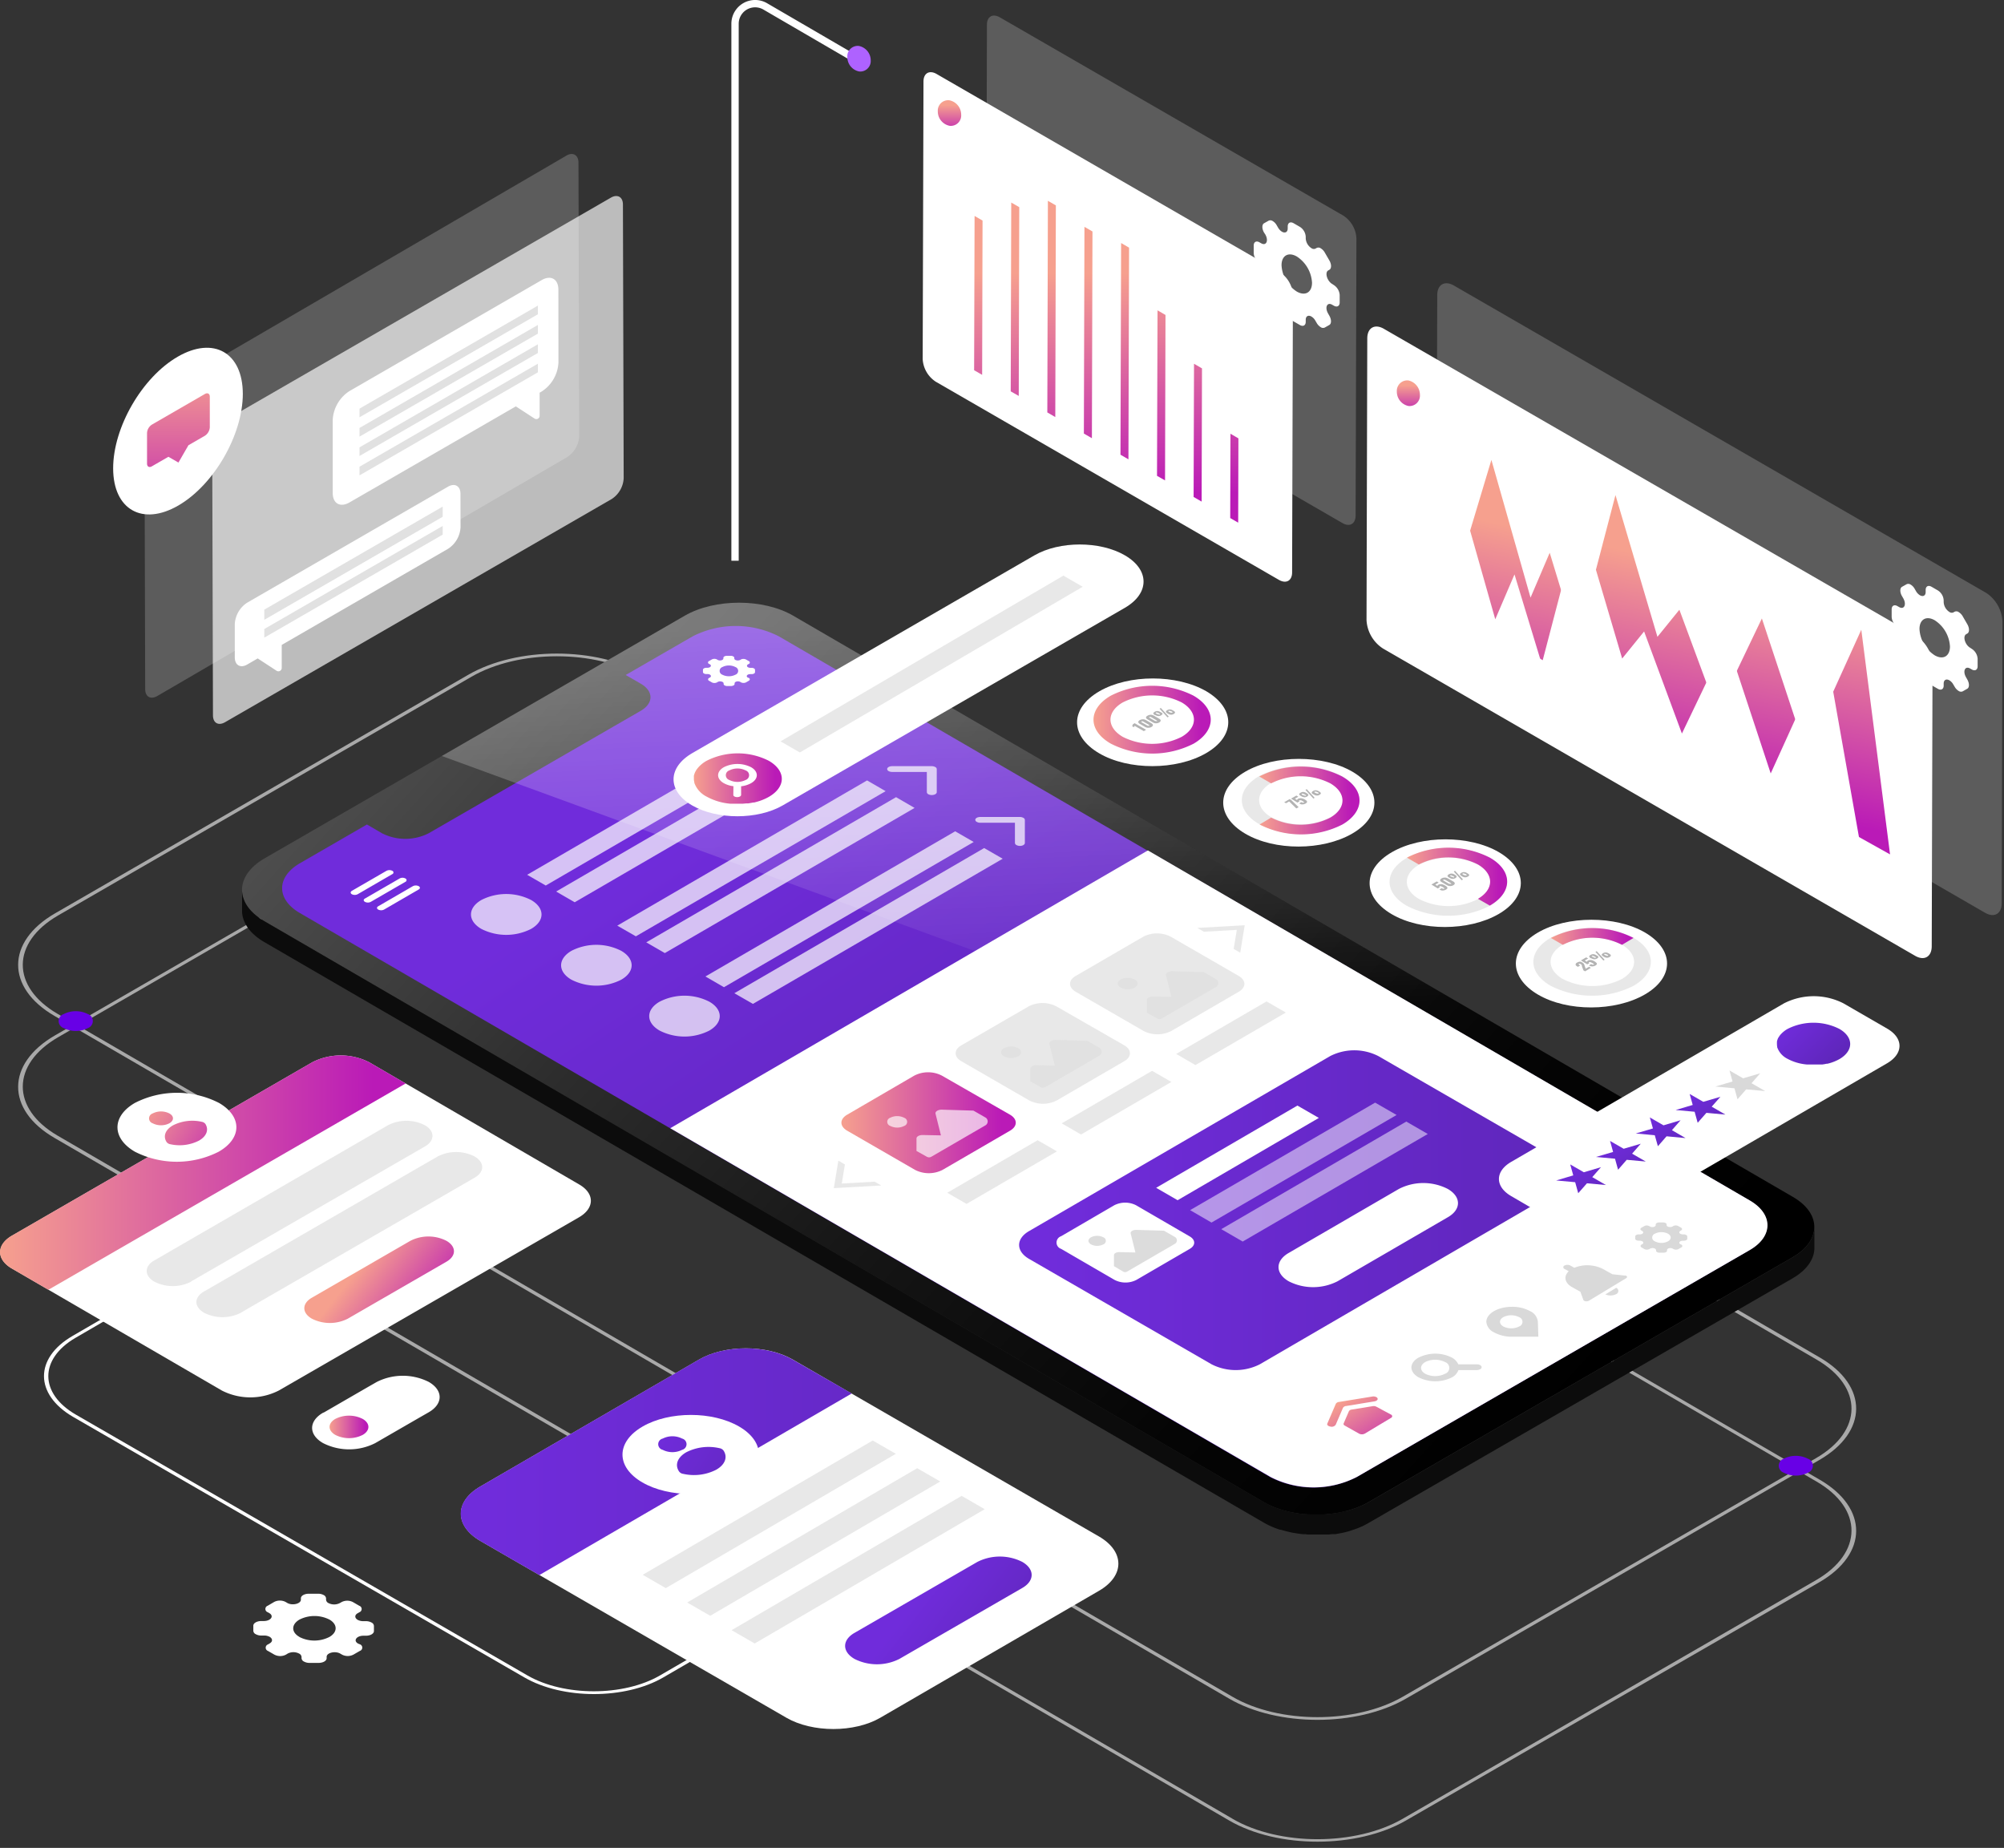 <svg xmlns="http://www.w3.org/2000/svg" width="205" height="189" fill="none"><rect width="100%" height="100%" fill="#333333" stroke="none"/><g opacity=".58" style="mix-blend-mode:overlay"><path fill="#fff" d="M47.907 69.013c5.002-2.888 13.11-2.888 18.084 0l120.176 69.836c4.967 2.888 4.943 7.589-.059 10.477l-42.285 24.409c-5.002 2.887-13.111 2.893-18.084 0L5.563 103.899c-4.967-2.888-4.938-7.59.059-10.477l42.285-24.409Zm78.175 104.533c4.783 2.775 12.591 2.775 17.404 0l42.285-24.409c4.814-2.782 4.843-7.305.06-10.081L65.654 69.208c-4.79-2.781-12.597-2.781-17.41 0L5.958 93.623c-4.813 2.775-4.843 7.299-.053 10.081l120.177 69.842Z"/></g><g opacity=".58" style="mix-blend-mode:overlay"><path fill="#fff" d="M47.907 81.492c5.002-2.888 13.11-2.888 18.084 0l120.176 69.86c4.967 2.888 4.943 7.588-.059 10.476l-42.285 24.368c-5.002 2.888-13.111 2.894-18.084 0L5.563 116.378c-4.967-2.888-4.938-7.589.059-10.477l42.285-24.409Zm78.175 104.532c4.783 2.782 12.591 2.782 17.404 0l42.285-24.408c4.814-2.782 4.843-7.306.06-10.081L65.654 81.663c-4.79-2.781-12.597-2.781-17.41 0L5.958 106.078c-4.813 2.776-4.843 7.299-.053 10.081l120.177 69.86"/></g><g style="mix-blend-mode:overlay"><path fill="#fff" d="m80.519 163.807-12.993 7.547c-3.738 2.174-9.84 2.168-13.583 0L7.777 144.696c-3.762-2.168-3.78-5.699-.041-7.873l9.697-5.634-.378-.147-9.638 5.598c-3.91 2.274-3.886 5.965.047 8.268l46.172 26.653c3.933 2.274 10.311 2.274 14.22 0l12.928-7.512-.265-.242Z"/></g><g style="mix-blend-mode:overlay"><path fill="#fff" d="M36.816 168.177a.356.356 0 0 1 .176.545.354.354 0 0 1-.176.128l-.656.378a1.266 1.266 0 0 1-1.18 0l-.172-.1c-.52-.301-1.394-.089-1.394.331v.141c0 .26-.354.473-.815.479h-.921a1.18 1.18 0 0 1-.59-.142.416.416 0 0 1-.243-.337v-.141a.417.417 0 0 0-.242-.331 1.266 1.266 0 0 0-1.181 0l-.171.106a1.279 1.279 0 0 1-1.181 0l-.656-.378a.354.354 0 0 1 0-.667l.177-.106c.343-.201.284-.496 0-.668a1.19 1.19 0 0 0-.59-.136h-.254a1.127 1.127 0 0 1-.59-.141.41.41 0 0 1-.243-.331v-.537c0-.26.366-.473.815-.473h.242c.727 0 1.087-.502.59-.803l-.177-.1a.35.35 0 0 1 0-.662l.656-.384a1.278 1.278 0 0 1 1.181 0l.171.101c.514.295 1.388.082 1.388-.337v-.142c0-.26.36-.466.81-.466h.933c.205-.007.408.04.59.136a.416.416 0 0 1 .242.336v.142a.414.414 0 0 0 .237.337 1.277 1.277 0 0 0 1.18 0l.178-.101a1.267 1.267 0 0 1 1.145 0l.662.384a.345.345 0 0 1 .239.331.35.35 0 0 1-.239.33l-.171.101c-.349.201-.29.502 0 .673.181.096.385.143.59.136h.242c.206-.004.41.045.591.142a.416.416 0 0 1 .242.336v.538c0 .26-.36.472-.809.472h-.254c-.72 0-1.08.508-.561.803l.189.077Zm-6.201-.756a3.385 3.385 0 0 0 3.089 0c.844-.49.838-1.287 0-1.772a3.399 3.399 0 0 0-3.071 0c-.85.497-.85 1.294 0 1.772"/></g><path fill="#6800E6" d="M8.988 103.716a.759.759 0 0 1 .367 1.156.76.76 0 0 1-.367.279 2.715 2.715 0 0 1-2.469 0 .76.76 0 0 1-.518-.718.752.752 0 0 1 .518-.717 2.742 2.742 0 0 1 2.469 0ZM184.939 149.196a.752.752 0 0 1 .509.715.756.756 0 0 1-.509.714 2.715 2.715 0 0 1-2.469 0 .761.761 0 0 1-.509-.714.757.757 0 0 1 .509-.715 2.716 2.716 0 0 1 2.469 0Z"/><g opacity=".2" style="mix-blend-mode:overlay"><path fill="#fff" d="M16.004 40.358a2.693 2.693 0 0 0-1.228 2.132l.076 27.988c0 .785.556 1.104 1.24.709l41.932-24.438a2.734 2.734 0 0 0 1.228-2.133l-.077-27.993c0-.78-.59-1.098-1.24-.703l-41.93 24.438Z"/></g><g opacity=".67" style="mix-blend-mode:overlay"><path fill="#fff" d="M22.937 43.04a2.693 2.693 0 0 0-1.228 2.132l.077 27.987c0 .786.555 1.099 1.234.709l39.551-22.826A2.7 2.7 0 0 0 63.8 48.91l-.077-27.987c0-.78-.555-1.099-1.24-.703L22.937 43.04Z"/></g><path fill="#fff" d="M57.12 29.622c0-1.081-.768-1.518-1.707-.975L35.73 40.01a3.738 3.738 0 0 0-1.695 2.953v7.453c0 1.087.768 1.518 1.713.974l17.02-9.827 1.914 1.246a.336.336 0 0 0 .52-.283v-2.363l.224-.13a3.739 3.739 0 0 0 1.7-2.952l-.005-7.46Z"/><g fill="#B3B3B3" opacity=".4"><path d="M36.775 41.794v.885l18.248-10.536v-.885L36.775 41.794ZM36.774 43.772v.886l18.25-10.536v-.886l-18.25 10.536ZM36.774 45.756v.88L55.024 36.1v-.886l-18.25 10.542ZM36.774 47.735v.886l18.25-10.542v-.88l-18.25 10.536Z"/></g><path fill="#fff" d="M47.104 50.504c0-.803-.59-1.128-1.276-.726L25.282 61.643a2.782 2.782 0 0 0-1.264 2.197v3.395c0 .81.59 1.134 1.276.727l1.069-.62 1.93 1.264a.343.343 0 0 0 .527-.284V65.96l17.02-9.833a2.792 2.792 0 0 0 1.27-2.191l-.006-3.432Z"/><g fill="#B3B3B3" opacity=".4"><path d="M27.036 62.352v1.039l18.249-10.536v-1.04L27.036 62.353ZM27.036 64.336v.88L45.285 54.68v-.886l-18.25 10.542Z"/></g><path fill="#fff" d="M24.84 40.27c0 4.205-2.954 9.33-6.61 11.44-3.655 2.108-6.643.419-6.655-3.786-.012-4.205 2.953-9.331 6.614-11.446 3.662-2.114 6.638-.419 6.65 3.792Z"/><path fill="url(#a)" d="M15.538 43.43a1.088 1.088 0 0 0-.497.856v3.13c0 .313.225.437.497.277l1.689-.974 1.027.59 1.022-1.771 1.689-.975a1.104 1.104 0 0 0 .496-.856v-3.13c0-.313-.224-.437-.496-.284l-5.427 3.136Z"/><path fill="#fff" d="M1.24 126.376c-1.619.933-1.624 2.445 0 3.378l21.455 12.467a6.407 6.407 0 0 0 5.823 0l30.71-17.717c1.613-.933 1.625-2.445 0-3.372l-21.461-12.485a6.407 6.407 0 0 0-5.823 0L1.24 126.376Z"/><path fill="url(#b)" d="M1.216 126.376c-1.618.933-1.624 2.439 0 3.372l3.732 2.168L41.5 110.814l-3.732-2.167a6.419 6.419 0 0 0-5.83 0L1.217 126.376Z"/><path fill="url(#c)" d="M31.896 132.731c-1.021.59-1.021 1.547 0 2.138a4.056 4.056 0 0 0 3.686 0l10.087-5.824c1.021-.59 1.027-1.547 0-2.137a4.069 4.069 0 0 0-3.691 0l-10.082 5.823Z"/><g opacity=".3"><path fill="#B3B3B3" d="m24.627 134.266 23.918-13.808c1.04-.59 1.045-1.576 0-2.179a4.141 4.141 0 0 0-3.768 0l-23.9 13.808c-1.046.59-1.046 1.577 0 2.179a4.129 4.129 0 0 0 3.761 0"/></g><g opacity=".3"><path fill="#B3B3B3" d="m19.542 131.071 23.918-13.808c1.04-.59 1.045-1.576 0-2.179a4.14 4.14 0 0 0-3.768 0l-23.9 13.826c-1.046.59-1.046 1.582 0 2.179a4.142 4.142 0 0 0 3.761 0"/></g><path fill="#fff" d="M33.042 144.495c-1.482.856-1.488 2.244 0 3.1a5.895 5.895 0 0 0 5.35 0l.06-.035 4.43-2.557.98-.561c1.476-.857 1.488-2.244 0-3.101a5.911 5.911 0 0 0-5.316 0l-.98.561-4.424 2.557-.1.036Z"/><path fill="url(#d)" d="M37.105 145.127c.774.449.774 1.181 0 1.63a3.107 3.107 0 0 1-2.81 0c-.774-.455-.774-1.181 0-1.63a3.094 3.094 0 0 1 2.81 0Z"/><path fill="#fff" d="M22.412 112.81c2.362 1.376 2.362 3.603-.03 4.979a9.451 9.451 0 0 1-8.593 0c-2.362-1.376-2.362-3.609 0-4.979a9.449 9.449 0 0 1 8.623 0Z"/><path fill="url(#e)" d="M15.608 113.885a.53.53 0 0 0-.36.499.526.526 0 0 0 .36.499 1.887 1.887 0 0 0 1.725 0c.478-.277.484-.726 0-.998a1.887 1.887 0 0 0-1.725 0Z"/><path fill="url(#f)" d="M17.687 115.102c-.803.461-1.016 1.134-.643 1.707.09.116.22.194.366.218a4.364 4.364 0 0 0 2.953-.372c.797-.46 1.01-1.134.643-1.707a.592.592 0 0 0-.366-.212 4.357 4.357 0 0 0-2.953.366Z"/><path fill="#fff" d="M112.398 157.133c2.664 1.536 2.676 4.028.036 5.564l-22.389 12.992c-2.646 1.536-6.94 1.536-9.597 0l-31.3-18.083c-2.658-1.536-2.67-4.022-.03-5.558l22.389-12.992c2.64-1.536 6.939-1.536 9.597 0l31.294 18.077Z"/><g opacity=".3"><path fill="#B3B3B3" d="m91.64 148.694-23.535 13.737-2.362-1.364 23.534-13.737 2.362 1.364Z"/></g><g opacity=".3"><path fill="#B3B3B3" d="M96.187 151.523 72.653 165.26l-2.363-1.359 23.535-13.736 2.362 1.358Z"/></g><g opacity=".3"><path fill="#B3B3B3" d="M100.734 154.358 77.2 168.094l-2.363-1.364 23.535-13.737 2.362 1.365Z"/></g><path fill="url(#g)" d="M87.41 167.008c-1.275.732-1.28 1.925 0 2.663a5.081 5.081 0 0 0 4.595 0l12.574-7.258c1.27-.732 1.275-1.925 0-2.663a5.093 5.093 0 0 0-4.6 0l-12.568 7.258Z"/><path fill="url(#h)" d="M81.086 139.056c-2.658-1.536-6.957-1.536-9.597 0L49.1 152.048c-2.64 1.536-2.628 4.022.03 5.558l6.041 3.49 31.957-18.574-6.042-3.466Z"/><path fill="#fff" d="M75.605 145.901c2.717 1.582 2.7 4.134-.035 5.716-2.735 1.583-7.146 1.577-9.863 0-2.717-1.576-2.705-4.134.03-5.716 2.734-1.583 7.151-1.577 9.868 0Z"/><path fill="url(#i)" d="M67.792 147.135a.595.595 0 0 0-.46.576.593.593 0 0 0 .46.575 2.193 2.193 0 0 0 1.984 0 .592.592 0 0 0 0-1.151 2.206 2.206 0 0 0-1.984 0Z"/><path fill="url(#j)" d="M70.201 148.535c-.921.531-1.18 1.305-.738 1.96a.619.619 0 0 0 .425.248c1.143.26 2.341.109 3.384-.425.922-.531 1.181-1.299.739-1.961a.654.654 0 0 0-.42-.242 5.006 5.006 0 0 0-3.39.42Z"/><path fill="url(#k)" d="M70.048 62.972c3.07-1.772 8.043-1.772 11.09 0l102.259 59.441c2.953 1.707 2.924 4.477-.035 6.184l-43.396 25.052c-2.953 1.707-7.736 1.707-10.671 0L27.036 94.213c-3.053-1.771-3.036-4.654.035-6.425l42.977-24.816Z"/><path fill="url(#l)" d="m30.68 88.29 6.857-3.963 1.541.898a5.267 5.267 0 0 0 4.772 0l21.698-12.527c1.323-.767 1.328-2.002 0-2.77l-1.542-.891 6.857-3.957a9.703 9.703 0 0 1 8.805 0l99.294 57.705c2.422 1.406 2.404 3.691-.035 5.097l-40.171 23.204a9.672 9.672 0 0 1-8.8 0l-99.276-57.7c-2.433-1.411-2.421-3.69 0-5.096Z"/><path fill="#0C0C0C" d="M24.81 91.544c.028.15.072.296.13.437.055.155.124.306.206.449.093.163.197.319.313.466.15.187.315.362.49.526.304.278.637.524.993.732l.094.06 102.27 59.423a8.349 8.349 0 0 0 1.737.75l.39.112.295.077c.136.036.277.065.413.089l.29.059c.283.053.59.088.856.118h.272c.165 0 .336.029.507.035h1.471l.348-.029.378-.041.337-.048.402-.071c.248-.047.49-.106.732-.165h.089c.153-.041.307-.094.454-.142l.443-.147.473-.189.159-.071c.214-.096.423-.202.626-.319l43.396-25.052c1.488-.863 2.232-1.991 2.232-3.119v2.15c0 1.122-.744 2.25-2.232 3.112l-43.402 25.035c-.189.112-.395.213-.59.313l-.136.059-.349.148-.135.047c-.148.059-.308.106-.461.159-.154.054-.213.071-.319.107-.26.071-.52.136-.785.189l-.189.035-.402.071H136.269l-.378.041H134.055c-.172 0-.343 0-.508-.035h-.272c-.289-.036-.59-.071-.856-.124h-.042l-.248-.047-.413-.095-.301-.077-.384-.112h-.083a8.368 8.368 0 0 1-1.653-.72L27.042 96.357l-.095-.06a5.832 5.832 0 0 1-.992-.731 4.489 4.489 0 0 1-.49-.526 3.78 3.78 0 0 1-.313-.467 2.779 2.779 0 0 1-.207-.448 2.31 2.31 0 0 1-.13-.437 2.958 2.958 0 0 1-.053-.455v-2.12c.005.144.021.288.048.43Z"/><g opacity=".31"><path fill="url(#m)" d="M183.398 122.413 81.139 62.972c-3.047-1.772-8.02-1.772-11.09 0l-24.853 14.35 138.834 50.79c2.267-1.689 2.061-4.145-.632-5.699Z"/></g><path fill="#fff" d="m178.998 122.779-61.574-35.8-48.859 28.412 61.42 35.677a9.676 9.676 0 0 0 8.8 0l40.201-23.21c2.415-1.388 2.433-3.673.012-5.079Z"/><g fill="#fff" opacity=".71" style="mix-blend-mode:overlay"><path d="M54.333 92.052c1.411.815 1.423 2.132 0 2.953a5.616 5.616 0 0 1-5.097 0c-1.406-.815-1.412-2.132 0-2.953a5.592 5.592 0 0 1 5.097 0ZM81.375 75.716 55.827 90.57l-1.902-1.098 25.554-14.847 1.896 1.092ZM84.34 77.429 58.79 92.282l-1.901-1.098 25.554-14.848 1.896 1.093ZM86.454 73.248a.26.26 0 0 1 .154.212v2.363c0 .16-.225.295-.508.295a.738.738 0 0 1-.36-.089.259.259 0 0 1-.154-.206V73.75h-3.573a.697.697 0 0 1-.354-.089.254.254 0 0 1-.154-.207c0-.165.224-.295.508-.295h4.08a.739.739 0 0 1 .361.089Z"/></g><g fill="#fff" opacity=".71" style="mix-blend-mode:overlay"><path d="M63.551 97.249c1.412.815 1.424 2.138 0 2.952a5.616 5.616 0 0 1-5.096 0c-1.406-.809-1.412-2.131 0-2.952a5.592 5.592 0 0 1 5.096 0ZM90.594 80.92 65.046 95.765l-1.902-1.092L88.698 79.82l1.896 1.098ZM93.559 82.632 68.01 97.479l-1.901-1.098 25.554-14.848 1.896 1.099ZM95.673 78.45a.254.254 0 0 1 .153.207v2.363c0 .165-.224.295-.507.295a.758.758 0 0 1-.36-.083.26.26 0 0 1-.148-.212v-2.067h-3.544a.79.79 0 0 1-.36-.083.266.266 0 0 1-.154-.213c0-.16.225-.295.508-.295h4.081a.72.72 0 0 1 .33.089Z"/></g><g fill="#fff" opacity=".71" style="mix-blend-mode:overlay"><path d="M72.564 102.452c1.411.809 1.423 2.132 0 2.953a5.602 5.602 0 0 1-5.091 0c-1.412-.815-1.418-2.138 0-2.953a5.577 5.577 0 0 1 5.09 0ZM99.606 86.116 74.058 100.97l-1.896-1.098L97.71 85.024l1.896 1.092ZM102.571 87.829l-25.548 14.847-1.902-1.092 25.554-14.847 1.896 1.092ZM104.685 83.648a.255.255 0 0 1 .154.212v2.363c0 .159-.224.295-.508.295a.755.755 0 0 1-.36-.089.27.27 0 0 1-.148-.207V84.15h-3.543a.723.723 0 0 1-.36-.089.262.262 0 0 1-.154-.207c0-.165.224-.295.508-.295h4.081a.718.718 0 0 1 .33.089Z"/></g><g opacity=".5"><path fill="#B3B3B3" d="M151.418 140.042a.85.85 0 0 1-.349.089h-1.878a1.381 1.381 0 0 1-.643.732 3.807 3.807 0 0 1-3.449 0c-.939-.543-.963-1.429-.03-1.984a3.796 3.796 0 0 1 3.449-.03 1.5 1.5 0 0 1 .661.691h1.884a.707.707 0 0 1 .355.083.259.259 0 0 1 .147.2.249.249 0 0 1-.043.13.249.249 0 0 1-.104.089Zm-5.64.455a2.264 2.264 0 0 0 2.061 0 .626.626 0 0 0 0-1.181 2.282 2.282 0 0 0-2.061 0c-.555.336-.538.862 0 1.181Z"/></g><g opacity=".5"><path fill="#B3B3B3" d="m157.317 135.187.048 1.53h-2.64a3.797 3.797 0 0 1-1.902-.449 1.34 1.34 0 0 1-.779-1.063c0-.838 1.133-1.535 2.586-1.547a3.809 3.809 0 0 1 1.908.449 1.353 1.353 0 0 1 .779 1.08Zm-3.543.479a1.818 1.818 0 0 0 1.636 0 .504.504 0 0 0 .241-.762.509.509 0 0 0-.241-.183 1.803 1.803 0 0 0-1.642 0c-.437.266-.431.679 0 .939"/></g><path fill="url(#n)" d="M140.805 142.9a.266.266 0 0 1 .106.107c.071.136-.065.277-.295.319l-2.918.478a.408.408 0 0 0-.319.189l-.744 1.73a.501.501 0 0 1-.537.184.623.623 0 0 1-.201-.065c-.106-.059-.159-.154-.118-.243l.868-2.019a.419.419 0 0 1 .313-.189l3.414-.555a.65.65 0 0 1 .431.064Z"/><path fill="url(#o)" d="M142.299 144.684a.175.175 0 0 1 .082.065.172.172 0 0 1 0 .201.18.18 0 0 1-.082.065l-2.687 1.612a.633.633 0 0 1-.591 0l-1.47-.827c-.101-.059-.136-.142-.101-.218l.538-1.247a.351.351 0 0 1 .271-.165l2.144-.348a.586.586 0 0 1 .39.053l1.506.809Z"/><g opacity=".5"><path fill="#B3B3B3" d="M165.332 131.715a.348.348 0 0 1 0 .644 1.294 1.294 0 0 1-1.111.029l1.111-.673Z"/></g><g opacity=".5"><path fill="#B3B3B3" d="M166.347 130.475c.119.07.13.183 0 .259l-3.826 2.31a.517.517 0 0 1-.461 0 .212.212 0 0 1-.089-.089l-.307-.839-.862-.478c-.756-.437-.868-1.11-.325-1.618l-.431-.236a.187.187 0 0 1-.092-.067.181.181 0 0 1 0-.215.181.181 0 0 1 .092-.067.671.671 0 0 1 .591 0l.407.23a3.574 3.574 0 0 1 2.923.119l.975.543 1.252.136a.562.562 0 0 1 .153.012Z"/></g><g opacity=".5"><path fill="#B3B3B3" d="M171.987 127.291c.142.083.142.213 0 .296l-.289.165a.55.55 0 0 1-.502 0l-.077-.041c-.224-.13-.59-.036-.59.147v.059c0 .119-.16.207-.361.207h-.401a.533.533 0 0 1-.254-.059.179.179 0 0 1-.074-.059.178.178 0 0 1-.032-.089v-.059a.225.225 0 0 0-.036-.086.22.22 0 0 0-.071-.061.545.545 0 0 0-.508 0l-.076.041a.55.55 0 0 1-.502 0l-.29-.165c-.136-.083-.136-.213 0-.296l.071-.041c.154-.088.13-.218 0-.295a.533.533 0 0 0-.254-.059h-.106a.545.545 0 0 1-.254-.059.179.179 0 0 1-.074-.059.178.178 0 0 1-.032-.089v-.23c0-.118.159-.207.354-.207h.106c.319 0 .479-.218.254-.348l-.077-.048c-.141-.076-.141-.206 0-.289l.29-.165a.534.534 0 0 1 .502 0l.077.041c.224.13.59.041.59-.142v-.065c0-.112.16-.206.354-.206h.408a.524.524 0 0 1 .248.059.182.182 0 0 1 .073.059.19.19 0 0 1 .033.088v.065c.003.031.014.06.031.085a.177.177 0 0 0 .07.057.586.586 0 0 0 .508 0l.076-.047a.539.539 0 0 1 .502 0l.29.165c.136.083.136.213 0 .289l-.077.048c-.148.088-.124.218 0 .289.077.04.162.062.248.065h.106a.481.481 0 0 1 .254.065.168.168 0 0 1 .072.057.177.177 0 0 1 .035.085v.236c0 .112-.16.207-.355.207h-.106c-.319 0-.478.218-.248.354l.094.035Zm-2.704-.33a1.47 1.47 0 0 0 1.346 0c.372-.213.366-.561 0-.78a1.485 1.485 0 0 0-1.341 0 .414.414 0 0 0 0 .78"/></g><path fill="url(#p)" d="M159.65 118.775c1.365.786 1.365 2.061 0 2.853l-30.781 17.912a5.442 5.442 0 0 1-4.925 0l-18.668-10.778c-1.364-.786-1.37-2.067 0-2.853l30.793-17.894a5.427 5.427 0 0 1 4.931 0l18.65 10.76Z"/><path fill="#fff" d="m134.911 114.34-14.446 8.416-2.197-1.27 14.452-8.41 2.191 1.264Z"/><g opacity=".5" style="mix-blend-mode:overlay"><path fill="#fff" d="m142.866 114.039-18.934 11.002-2.191-1.27 18.928-10.996 2.197 1.264Z"/></g><g opacity=".5" style="mix-blend-mode:overlay"><path fill="#fff" d="m146.055 115.982-18.934 11.002-2.191-1.269 18.928-11.003 2.197 1.27Z"/></g><path fill="#fff" d="M148.104 121.604c1.382.797 1.394 2.097 0 2.894l-11.28 6.549a5.49 5.49 0 0 1-4.996 0c-1.388-.803-1.388-2.096 0-2.899l11.28-6.55a5.482 5.482 0 0 1 4.996.006ZM121.694 126.453c.62.354.626.933 0 1.287l-5.445 3.166a2.45 2.45 0 0 1-2.233 0l-5.474-3.178a.673.673 0 0 1-.463-.643.68.68 0 0 1 .463-.644l5.445-3.171a2.46 2.46 0 0 1 2.226 0l5.481 3.183Z"/><path fill="#DCDCDC" d="M112.865 126.547a.386.386 0 0 1 0 .727 1.39 1.39 0 0 1-1.258 0c-.349-.201-.355-.526 0-.727a1.388 1.388 0 0 1 1.258 0ZM120.176 127.221l-4.878 2.834a.386.386 0 0 1-.407 0l-.939-.555v-1.128c0-.171.248-.313.549-.307l1.647.036-.484-1.943c-.053-.201.231-.378.591-.367l2.817.083 1.098.632a.4.4 0 0 1 .164.565.4.4 0 0 1-.158.15Z"/><path fill="#fff" d="M35.995 91.112c-.165.1-.165.255 0 .349a.662.662 0 0 0 .59 0l3.544-2.055a.183.183 0 0 0 0-.343.662.662 0 0 0-.59 0l-3.544 2.05ZM38.694 92.69c-.171.094-.171.247 0 .342a.662.662 0 0 0 .59 0l3.544-2.055c.165-.095.171-.248 0-.343a.662.662 0 0 0-.59 0l-3.544 2.055ZM37.336 91.898c-.172.095-.172.248 0 .343a.643.643 0 0 0 .59 0l3.544-2.05a.183.183 0 0 0 0-.342.626.626 0 0 0-.59 0l-3.544 2.05ZM76.597 69.332c.136.083.142.213 0 .295l-.283.166a.592.592 0 0 1-.508 0l-.07-.042c-.231-.135-.591-.04-.591.142v.065c0 .112-.16.2-.355.207h-.407a.49.49 0 0 1-.254-.065.19.19 0 0 1-.107-.142v-.065a.171.171 0 0 0-.106-.142.538.538 0 0 0-.502 0l-.077.048a.592.592 0 0 1-.508 0l-.283-.166a.154.154 0 0 1 0-.295l.077-.041c.147-.089.124-.219 0-.296a.515.515 0 0 0-.248-.059h-.112a.537.537 0 0 1-.254-.059.183.183 0 0 1-.1-.141v-.237c0-.118.159-.206.354-.206h.106c.313 0 .472-.225.248-.355l-.077-.041a.153.153 0 0 1 0-.295l.284-.166a.59.59 0 0 1 .508 0l.076.048c.225.13.59.035.59-.148v-.06c0-.117.16-.206.355-.206h.408c.089-.002.177.02.254.065a.17.17 0 0 1 .1.142v.065a.183.183 0 0 0 .106.147.59.59 0 0 0 .508 0l.071-.047a.59.59 0 0 1 .502 0l.29.166a.154.154 0 0 1 0 .295l-.077.041c-.148.089-.124.219 0 .295a.52.52 0 0 0 .254.06h.106c.088-.001.175.019.254.059a.188.188 0 0 1 .106.147v.236c0 .113-.153.201-.354.201h-.136c-.319 0-.472.225-.248.355l.1.03Zm-2.71-.325a1.5 1.5 0 0 0 1.346 0 .413.413 0 0 0 0-.78 1.454 1.454 0 0 0-1.34 0 .413.413 0 0 0 0 .78"/><g opacity=".3"><path fill="#B3B3B3" d="m127.328 94.632-.455 2.794-.023.006-.674-.39h.024l.319-1.937-3.343.189v.012l-.673-.384v-.018l4.825-.272Z"/></g><g opacity=".3"><path fill="#B3B3B3" d="m90.127 121.232-.005.018-4.826.272.461-2.794.024-.006.673.39h-.024l-.319 1.937 3.343-.189v-.012l.673.384Z"/></g><g opacity=".3"><path fill="#B3B3B3" d="M115.003 106.911c.779.448.779 1.181 0 1.63l-6.898 4.01a3.083 3.083 0 0 1-2.817 0l-6.945-4.01c-.78-.449-.78-1.182 0-1.63l6.897-3.987a3.121 3.121 0 0 1 2.817 0l6.946 3.987Z"/></g><g opacity=".3"><path fill="#B3B3B3" d="m119.827 110.661-9.242 5.374-1.979-1.14 9.249-5.374 1.972 1.14Z"/></g><g fill="#DCDCDC" opacity=".6" style="mix-blend-mode:multiply"><path d="M104.148 107.206a.445.445 0 0 1 .292.416c0 .091-.028.18-.081.254a.441.441 0 0 1-.211.163 1.57 1.57 0 0 1-1.429 0 .443.443 0 0 1-.305-.417c0-.092.03-.183.084-.258a.44.44 0 0 1 .221-.158 1.558 1.558 0 0 1 1.429 0ZM112.475 107.962l-5.557 3.23a.457.457 0 0 1-.461 0l-1.057-.59v-1.3c0-.194.283-.36.626-.354l1.878.041-.555-2.208c-.059-.231.26-.431.661-.42l3.213.095 1.246.714a.466.466 0 0 1 .228.394.464.464 0 0 1-.222.398Z"/></g><path fill="url(#q)" d="M103.321 114.009c.78.455.786 1.181 0 1.636l-6.904 4.01a3.093 3.093 0 0 1-2.81 0l-6.946-4.01c-.78-.455-.785-1.181 0-1.636l6.868-3.998a3.08 3.08 0 0 1 2.818 0l6.974 3.998Z"/><g opacity=".3"><path fill="#B3B3B3" d="m108.123 117.759-9.249 5.375-1.978-1.14 9.248-5.374 1.979 1.139Z"/></g><g fill="#fff" opacity=".67"><path d="M92.501 114.328a.441.441 0 0 1 .296.414.436.436 0 0 1-.296.413 1.571 1.571 0 0 1-1.435 0 .44.44 0 0 1-.304-.416.437.437 0 0 1 .304-.417 1.585 1.585 0 0 1 1.435.006ZM100.829 115.084l-5.558 3.225a.464.464 0 0 1-.46 0l-1.058-.591v-1.281c0-.195.284-.355.626-.349l1.873.036-.55-2.209c-.059-.231.26-.431.662-.42l3.212.095 1.247.715a.46.46 0 0 1 .213.388.479.479 0 0 1-.054.222.478.478 0 0 1-.153.169Z"/></g><g opacity=".3"><path fill="#B3B3B3" d="M126.708 99.812c.779.449.785 1.181 0 1.63l-6.898 4.01a3.121 3.121 0 0 1-2.817 0l-6.945-4.01c-.78-.449-.786-1.181 0-1.63l6.904-4.01a3.1 3.1 0 0 1 2.811 0l6.945 4.01Z"/></g><g opacity=".3"><path fill="#B3B3B3" d="m131.539 103.562-9.249 5.374-1.972-1.14 9.242-5.374 1.979 1.14Z"/></g><g fill="#DCDCDC" opacity=".6" style="mix-blend-mode:multiply"><path d="M116.072 100.184c.401.23.401.59 0 .827a1.57 1.57 0 0 1-1.429 0c-.402-.231-.402-.591 0-.827a1.558 1.558 0 0 1 1.429 0ZM124.399 100.94l-5.558 3.23a.454.454 0 0 1-.46 0l-1.057-.59v-1.305c0-.195.283-.355.626-.349l1.878.036-.55-2.21c-.065-.23.254-.43.656-.418l3.213.094 1.246.72a.466.466 0 0 1 .228.395.463.463 0 0 1-.222.397Z"/></g><g opacity=".2" style="mix-blend-mode:soft-light"><path fill="#fff" d="M148.725 29.202c-.933-.537-1.695-.106-1.701.969l-.083 28.808a3.747 3.747 0 0 0 1.689 2.953l54.434 31.425c.939.543 1.695.106 1.701-.969l.076-28.808a3.708 3.708 0 0 0-1.683-2.953l-54.433-31.425Z"/></g><g style="mix-blend-mode:soft-light"><path fill="#fff" d="M141.567 33.632c-.933-.544-1.695-.107-1.701.968l-.077 28.809a3.692 3.692 0 0 0 1.689 2.923l54.428 31.425c.939.543 1.695.106 1.701-.969l.082-28.808A3.722 3.722 0 0 0 196 65.027l-54.433-31.395Z"/></g><path fill="url(#r)" d="M144.071 38.911a1.071 1.071 0 0 0-1.181 1.134 1.497 1.497 0 0 0 1.181 1.477 1.064 1.064 0 0 0 1.181-1.134 1.504 1.504 0 0 0-1.181-1.477Z"/><path fill="#fff" d="M144.071 42.803a1.062 1.062 0 0 0-1.181 1.134 1.496 1.496 0 0 0 1.181 1.477 1.07 1.07 0 0 0 1.181-1.134 1.503 1.503 0 0 0-1.181-1.477ZM201.711 66.367a1.304 1.304 0 0 1 .591 1.01v.768c0 .366-.266.514-.591.33l-.177-.1c-.52-.3-.779.272-.413.904l.124.218c.224.39.224.815 0 .945l-.467.266a.417.417 0 0 1-.419-.041 1.186 1.186 0 0 1-.408-.431l-.13-.219a1.146 1.146 0 0 0-.401-.431c-.301-.177-.591-.07-.591.33v.208c0 .366-.266.513-.59.33l-.668-.384a1.287 1.287 0 0 1-.59-1.004v-.206a1.287 1.287 0 0 0-.591-1.01.413.413 0 0 0-.407-.042l-.13.077a.426.426 0 0 1-.414-.041 1.286 1.286 0 0 1-.413-.437l-.467-.815c-.224-.39-.224-.815 0-.945l.124-.071c.367-.207.113-1.08-.407-1.382l-.177-.1a1.264 1.264 0 0 1-.591-1.004v-.768c0-.366.26-.52.591-.33l.177.1c.52.295.779-.278.413-.91l-.124-.213c-.23-.395-.224-.82 0-.95l.473-.266a.422.422 0 0 1 .413.041c.175.106.317.257.414.437l.124.213c.096.178.236.329.407.437.301.171.591.07.591-.337v-.2c0-.373.26-.52.59-.337l.662.384a1.281 1.281 0 0 1 .59 1.01v.183a1.275 1.275 0 0 0 .591 1.01.413.413 0 0 0 .407.04l.124-.07a.41.41 0 0 1 .414.041c.172.106.315.255.413.431l.473.816c.224.39.224.815 0 .944l-.124.071c-.367.213-.113 1.081.407 1.382l.177.118Zm-3.803.656c.862.496 1.559.1 1.565-.892a3.423 3.423 0 0 0-1.553-2.687c-.862-.502-1.565-.1-1.565.886a3.41 3.41 0 0 0 1.553 2.693Z"/><path fill="url(#s)" d="m190.402 64.407-5.658 12.484-4.512-13.636-4.571 9.556-3.868-10.448-2.245 2.77-4.293-14.499-3.939 15.054-2.788-9.154-1.961 4.589-4.004-14.085-4.518 15.024 45.298 25.324-2.941-22.98Z"/><path fill="#fff" d="m186.799 66.621 3.91 22.076-45.54-26.286 3.792-13.158 3.998 14.085 1.967-4.589 2.787 9.16 3.939-15.06 4.288 14.505 2.244-2.77 3.868 10.441 4.577-9.55 4.507 13.631 5.663-12.484Z"/><g opacity=".2" style="mix-blend-mode:soft-light"><path fill="#fff" d="M102.293 1.782c-.744-.437-1.334-.083-1.334.744l-.077 28.389a2.947 2.947 0 0 0 1.341 2.315l35.104 20.269c.744.43 1.34.082 1.346-.768l.083-28.354a2.95 2.95 0 0 0-1.335-2.321L102.293 1.782Z"/></g><g style="mix-blend-mode:soft-light"><path fill="#fff" d="M95.815 7.57c-.744-.432-1.347-.083-1.347.767l-.082 28.383a2.953 2.953 0 0 0 1.34 2.321L130.83 59.31c.744.425 1.347.083 1.347-.768l.082-28.389a2.947 2.947 0 0 0-1.34-2.315L95.815 7.57Z"/></g><path fill="#fff" d="m127.747 42.372-.029 11.694.815.472.035-11.7-.821-.466Z"/><path fill="url(#t)" d="m125.869 44.362-.023 8.623.815.473.023-8.623-.815-.473Z"/><path fill="#fff" d="m124.003 41.22-.029 10.69.815.467.029-10.69-.815-.466Z"/><path fill="url(#u)" d="m122.143 37.205-.042 13.624.821.473.036-13.625-.815-.472Z"/><path fill="#fff" d="m120.294 28.098-.059 21.65.809.467.065-21.645-.815-.472Z"/><path fill="url(#v)" d="m118.41 31.742-.053 16.926.821.466.047-16.92-.815-.472Z"/><path fill="#fff" d="m116.544 27.59-.053 19.997.815.472.059-19.996-.821-.473Z"/><path fill="url(#w)" d="m114.684 24.856-.065 21.65.815.473.065-21.65-.815-.473Z"/><path fill="#fff" d="m112.794 29.415-.048 16.01.815.473.048-16.01-.815-.473Z"/><path fill="url(#x)" d="m110.934 23.202-.059 21.143.821.472.059-21.143-.821-.472Z"/><path fill="#fff" d="m109.056 25.01-.048 18.254.815.472.053-18.254-.82-.473Z"/><path fill="url(#y)" d="m107.195 20.539-.059 21.644.815.473.059-21.65-.815-.467Z"/><path fill="#fff" d="m105.305 26.019-.041 15.083.815.473.041-15.09-.815-.466Z"/><path fill="url(#z)" d="m103.445 20.716-.053 19.312.821.466.053-19.306-.821-.472Z"/><path fill="#fff" d="m101.579 17.296-.059 21.645.815.472.065-21.65-.821-.467Z"/><path fill="url(#A)" d="m99.695 22.086-.047 15.78.821.473.041-15.78-.815-.473Z"/><path fill="#fff" d="m97.829 19.263-.047 17.522.815.473.047-17.523-.815-.472ZM136.452 29.16a1.318 1.318 0 0 1 .591 1.01v.768c0 .367-.266.514-.591.331l-.177-.1c-.52-.301-.779.271-.413.903l.124.219c.224.39.224.815 0 .945l-.467.266a.417.417 0 0 1-.419-.042 1.186 1.186 0 0 1-.408-.43l-.129-.22a1.148 1.148 0 0 0-.402-.43c-.301-.178-.591-.071-.591.33v.207c0 .366-.265.514-.59.33l-.668-.383a1.287 1.287 0 0 1-.59-1.004v-.207a1.287 1.287 0 0 0-.591-1.01.412.412 0 0 0-.407-.041l-.13.077a.426.426 0 0 1-.414-.042c-.17-.11-.312-.26-.413-.437l-.467-.815c-.224-.39-.224-.815 0-.945l.125-.07c.366-.207.112-1.081-.408-1.382l-.177-.1a1.264 1.264 0 0 1-.591-1.005v-.768c0-.366.26-.52.591-.33l.177.1c.52.295.78-.277.413-.91l-.124-.188c-.23-.396-.224-.821 0-.951l.473-.266a.426.426 0 0 1 .413.041c.175.106.317.257.414.437l.124.213c.096.178.236.329.407.437.301.171.591.07.591-.337v-.2c0-.372.26-.52.59-.337l.662.384a1.281 1.281 0 0 1 .59 1.01v.16a1.274 1.274 0 0 0 .591 1.01.413.413 0 0 0 .407.04l.124-.07a.41.41 0 0 1 .414.04c.172.107.315.255.413.432l.473.815c.224.39.224.815 0 .945l-.124.07c-.366.213-.113 1.082.407 1.383l.177.118Zm-3.803.656c.862.497 1.559.1 1.565-.891a3.423 3.423 0 0 0-1.553-2.688c-.862-.502-1.565-.1-1.565.886a3.411 3.411 0 0 0 1.553 2.693Z"/><path fill="url(#B)" d="M97.114 10.257a1.063 1.063 0 0 0-1.181 1.133 1.5 1.5 0 0 0 1.21 1.477 1.063 1.063 0 0 0 1.181-1.134 1.5 1.5 0 0 0-1.21-1.476Z"/><path fill="#fff" d="M97.114 14.149a1.063 1.063 0 0 0-1.181 1.133 1.5 1.5 0 0 0 1.21 1.477 1.07 1.07 0 0 0 1.181-1.14 1.5 1.5 0 0 0-1.21-1.47Z"/><g style="mix-blend-mode:overlay"><path stroke="#fff" stroke-miterlimit="10" stroke-width=".75" d="M87.765 6.176 78.281.654a2.055 2.055 0 0 0-3.09 1.772v54.923"/></g><path fill="#AE62FF" d="M87.86 4.7a1.063 1.063 0 0 0-1.181 1.133 1.5 1.5 0 0 0 1.21 1.477 1.07 1.07 0 0 0 1.181-1.14 1.5 1.5 0 0 0-1.21-1.47Z"/><path fill="#fff" d="M193.047 105.204c1.684.974 1.689 2.545 0 3.543l-27.899 16.212a6.695 6.695 0 0 1-6.065 0l-4.482-2.617c-1.683-.968-1.695-2.539 0-3.514l27.899-16.211a6.696 6.696 0 0 1 6.071 0l4.476 2.587Z"/><path fill="url(#C)" d="m164.28 121.203-1.943-.178-.891 1.016-.313-1.128-1.943-.177 1.748-.52-.313-1.122 1.394.803 1.754-.519-.892 1.016 1.399.809Z"/><path fill="url(#D)" d="m168.355 118.799-1.949-.177-.885 1.016-.313-1.128-1.949-.178 1.754-.513-.313-1.128 1.393.803 1.749-.514-.886 1.016 1.399.803Z"/><path fill="url(#E)" d="m172.425 116.401-1.943-.183-.886 1.016-.319-1.122-1.943-.183 1.754-.514-.319-1.128 1.4.809 1.748-.52-.886 1.016 1.394.809Z"/><path fill="url(#F)" d="m176.5 113.998-1.943-.178-.892 1.016-.313-1.128-1.943-.177 1.748-.52-.313-1.122 1.394.803 1.754-.513-.892 1.009 1.4.81Z"/><g opacity=".5"><path fill="#B3B3B3" d="m180.574 111.594-1.948-.177-.886 1.016-.313-1.123-1.949-.183 1.754-.513-.313-1.128 1.394.803 1.748-.514-.886 1.016 1.399.803Z"/></g><path fill="url(#G)" d="M181.774 106.84v-.054a.625.625 0 0 1 0-.106.157.157 0 0 1 0-.053v-.1c.011-.054.024-.107.041-.16a.724.724 0 0 1 .041-.1c0-.053.047-.101.071-.154l.065-.1.036-.047c.021-.035.045-.069.07-.101.214-.251.47-.463.756-.626a5.867 5.867 0 0 1 5.315 0c1.465.851 1.459 2.227 0 3.083-.34.189-.703.336-1.08.437l-.172.041h-.082l-.171.036-.266.041h-1.524a5.079 5.079 0 0 1-2.031-.59 2.105 2.105 0 0 1-1.046-1.182.157.157 0 0 0 0-.053 2.146 2.146 0 0 1-.023-.212Z"/><path fill="#fff" d="M123.401 70.702c3.006 1.772 2.994 4.589-.036 6.337-3.029 1.748-7.925 1.772-10.937 0-3.012-1.772-2.994-4.589.035-6.337 3.03-1.748 7.902-1.748 10.938 0Z"/><path fill="url(#H)" d="M122.078 71.145c2.362 1.359 2.362 3.544.029 4.914a9.342 9.342 0 0 1-8.475 0c-2.362-1.353-2.362-3.544 0-4.908a9.36 9.36 0 0 1 8.446-.006Zm-7.241 4.211a6.703 6.703 0 0 0 6.054 0c1.659-.968 1.653-2.54 0-3.508a6.696 6.696 0 0 0-6.048 0c-1.665.969-1.654 2.54 0 3.508"/><path fill="#B3B3B3" d="M118.711 73.767a.333.333 0 0 1-.129.124.6.6 0 0 1-.219.077.586.586 0 0 1-.224 0 .663.663 0 0 1-.213-.083l-.532-.307a.358.358 0 0 1-.147-.124.16.16 0 0 1-.013-.065c0-.022.004-.044.013-.065a.378.378 0 0 1 .142-.124.658.658 0 0 1 .218-.082.586.586 0 0 1 .224 0 .663.663 0 0 1 .213.082l.532.307a.421.421 0 0 1 .141.119.158.158 0 0 1-.006.142Zm-.419 0h.071v-.041l-.035-.041-.048-.03-.519-.301-.059-.03h-.148v.042l.041.041.053.035.52.302h.124M117.92 74.228a.33.33 0 0 1-.13.124.588.588 0 0 1-.218.077.892.892 0 0 1-.219 0 .688.688 0 0 1-.218-.083l-.532-.307a.397.397 0 0 1-.147-.124.146.146 0 0 1 0-.13.318.318 0 0 1 .135-.13.647.647 0 0 1 .219-.077.586.586 0 0 1 .224 0c.076.013.149.04.213.083l.532.307a.365.365 0 0 1 .141.118.136.136 0 0 1 .019.071c0 .025-.006.05-.019.07Zm-.419 0h.077v-.041l-.036-.042-.047-.035-.52-.296-.059-.035h-.147l-.03.047.041.042.054.035.519.295.053.03h.071M117.241 74.641l-.236.136-.933-.537-.018.03-.024.035-.023.035-.018.036-.183-.107.024-.035.023-.06.03-.058.006-.042.183-.106 1.169.673ZM118.617 72.486l.13-.077.815.886-.13.077-.815-.886ZM118.918 72.994c0 .053-.035.106-.136.165a.484.484 0 0 1-.289.077.587.587 0 0 1-.289-.095h-.054c-.106-.065-.165-.118-.171-.17-.006-.054.041-.107.136-.166a.501.501 0 0 1 .283-.083c.104.005.205.04.29.1l.059.03c.106.035.159.089.171.142Zm-.36.1h.071l.041-.047-.041-.041-.089-.06h-.035a.435.435 0 0 0-.18-.077.126.126 0 0 0-.056.013c-.042 0-.048.04-.03.059.03.032.066.058.106.076h.042l.094.053h.077M119.267 72.805c0-.054.035-.107.135-.166a.505.505 0 0 1 .284-.082c.103.01.202.044.289.1l.059.03c.101.059.16.118.166.17.006.054-.03.107-.13.166a.498.498 0 0 1-.29.077.706.706 0 0 1-.295-.1l-.053-.03c-.112-.077-.165-.136-.165-.165Zm.389-.095a.126.126 0 0 0-.106 0c-.035 0-.047.041-.029.06l.112.076h.035l.095.047h.153l.036-.041-.036-.047-.088-.054h-.036l-.136-.059"/><path fill="#fff" d="M138.348 78.929c3.012 1.772 2.994 4.589-.035 6.337-3.03 1.748-7.92 1.771-10.932 0-3.012-1.772-2.994-4.589 0-6.337 2.994-1.748 7.961-1.748 10.967 0Z"/><g opacity=".3"><path fill="#B3B3B3" d="M137.279 79.372c2.362 1.358 2.362 3.543 0 4.914a9.342 9.342 0 0 1-8.475 0c-2.362-1.353-2.362-3.544 0-4.908a9.343 9.343 0 0 1 8.475-.006Zm-7.234 4.21a6.702 6.702 0 0 0 6.053 0c1.659-.968 1.654-2.539 0-3.507a6.701 6.701 0 0 0-6.053 0c-1.66.968-1.654 2.54 0 3.508Z"/></g><path fill="url(#I)" d="M137.297 79.42c2.362 1.352 2.362 3.543.029 4.907a9.36 9.36 0 0 1-8.475 0l1.182-.703a6.664 6.664 0 0 0 6.053 0c1.665-.962 1.654-2.54 0-3.502a6.668 6.668 0 0 0-6.053 0l-1.217-.703a9.362 9.362 0 0 1 8.481 0Z"/><path fill="#B3B3B3" d="m132.088 81.823.756.732-.236.13-.733-.715-.318.184-.189-.1.555-.326.165.095ZM133.44 81.746l.166.106a.44.44 0 0 1 .088.1.11.11 0 0 1 0 .113.363.363 0 0 1-.13.112.631.631 0 0 1-.242.089.65.65 0 0 1-.212 0 1.17 1.17 0 0 1-.213-.1l.224-.13.119.058H133.399v-.047l-.065-.059-.13-.077-.106-.059h-.183l-.036.048.053.064-.212.124-.65-.407.544-.313.2.118-.348.201.224.148v-.054l.065-.059a.335.335 0 0 1 .183-.07.593.593 0 0 1 .219 0c.098.018.193.05.283.094ZM133.541 80.79l.13-.078.815.886-.13.077-.815-.886ZM133.842 81.297c0 .053-.035.112-.136.171a.477.477 0 0 1-.289.071.592.592 0 0 1-.29-.1l-.053-.03c-.106-.059-.165-.112-.171-.165-.006-.053.035-.106.136-.165a.546.546 0 0 1 .283-.083.731.731 0 0 1 .296.1l.053.03c.1.059.159.118.171.171Zm-.354.1h.071l.035-.047-.041-.041-.089-.06h-.035l-.13-.064a.126.126 0 0 0-.107 0 .035.035 0 0 0-.029.059c.03.032.066.058.106.077h.042l.094.047h.083M134.185 81.073c0-.053.035-.106.135-.165a.535.535 0 0 1 .278-.083c.104.01.205.042.295.094l.053.036c.107.059.16.118.172.171.012.053-.036.106-.136.165a.494.494 0 0 1-.284.077.626.626 0 0 1-.295-.1l-.053-.03c-.1-.041-.165-.1-.165-.165Zm.389-.095a.105.105 0 0 0-.1 0c-.041 0-.053.042 0 .06a.386.386 0 0 0 .106.076h.036l.094.047h.154l.035-.04-.035-.048-.089-.053h-.035a.465.465 0 0 0-.136-.065"/><path fill="#fff" d="M153.325 87.156c3.012 1.771 2.994 4.588-.035 6.337-3.03 1.748-7.926 1.771-10.938 0-3.012-1.772-2.994-4.59.036-6.337 3.029-1.748 7.925-1.748 10.937 0Z"/><g opacity=".3"><path fill="#B3B3B3" d="M152.392 87.74c2.362 1.353 2.362 3.544 0 4.908a9.36 9.36 0 0 1-8.475 0c-2.362-1.352-2.362-3.543 0-4.908a9.346 9.346 0 0 1 8.475 0Zm-7.235 4.205a6.67 6.67 0 0 0 6.054 0c1.659-.962 1.654-2.54 0-3.502a6.67 6.67 0 0 0-6.054 0c-1.659.963-1.653 2.54 0 3.502Z"/></g><path fill="url(#J)" d="M152.404 87.717c2.362 1.352 2.362 3.543 0 4.907l-1.217-.696c1.666-.969 1.654-2.54 0-3.508a6.653 6.653 0 0 0-6.047 0l-1.217-.703a9.362 9.362 0 0 1 8.481 0Z"/><path fill="#B3B3B3" d="M147.798 90.552c.056.03.11.065.159.106a.303.303 0 0 1 .094.106.11.11 0 0 1 .014.053.11.11 0 0 1-.014.054.427.427 0 0 1-.129.112.765.765 0 0 1-.243.088.54.54 0 0 1-.218 0 1.137 1.137 0 0 1-.213-.094l.237-.136.112.06h.159v-.048l-.065-.06-.13-.076a.442.442 0 0 0-.106-.053l-.1-.03h-.083l-.036.047.048.071-.207.119-.65-.402.544-.319.201.118-.355.207.23.142v-.048l.071-.065a.363.363 0 0 1 .183-.065.718.718 0 0 1 .219 0c.097.025.191.063.278.113ZM148.713 89.14l.13-.077.815.886-.136.077-.809-.886ZM149.008 89.648c0 .047-.029.106-.13.165a.547.547 0 0 1-.289.077.675.675 0 0 1-.295-.1l-.054-.03c-.106-.059-.159-.118-.165-.171-.006-.053.03-.106.136-.165a.484.484 0 0 1 .277-.077.593.593 0 0 1 .296.094l.059.036c.1.059.153.112.165.171Zm-.354.095h.071l.035-.042-.035-.047-.089-.053h-.035a.736.736 0 0 0-.13-.06.102.102 0 0 0-.107 0c-.041 0-.047.042 0 .06a.41.41 0 0 0 .107.07h.041l.095.054h.076M148.796 90.416a.245.245 0 0 1-.13.124.515.515 0 0 1-.219.077.713.713 0 0 1-.224 0 .895.895 0 0 1-.207-.083l-.531-.307a.46.46 0 0 1-.148-.124.116.116 0 0 1 0-.13.272.272 0 0 1 .13-.13.538.538 0 0 1 .224-.077.595.595 0 0 1 .225 0c.073.02.145.048.212.083l.532.307c.054.03.101.073.136.124.014.02.021.043.021.068a.118.118 0 0 1-.021.068Zm-.414 0h.071v-.042l-.029-.04-.048-.03-.519-.302-.059-.03h-.148l-.03.048.036.041.053.03.52.301h.13M149.345 89.435c0-.053.041-.106.141-.165a.545.545 0 0 1 .284-.077.586.586 0 0 1 .289.095l.059.035c.101.06.16.112.172.166.011.053-.036.112-.136.165a.493.493 0 0 1-.284.077.64.64 0 0 1-.301-.095l-.047-.03c-.106-.058-.136-.117-.177-.17Zm.401-.094a.14.14 0 0 0-.106 0c-.041 0-.047.047-.035.065l.112.077h.041l.095.047h.153l.036-.041-.042-.048-.082-.053h-.042l-.13-.065"/><path fill="#fff" d="M168.285 95.382c3.011 1.772 2.994 4.59-.036 6.337-3.03 1.748-7.92 1.772-10.931 0-3.012-1.771-2.995-4.588 0-6.337 2.994-1.748 7.972-1.748 10.967 0Z"/><g opacity=".3"><path fill="#B3B3B3" d="M167.103 95.92c2.363 1.352 2.363 3.543 0 4.908a9.365 9.365 0 0 1-8.474 0c-2.363-1.353-2.363-3.544 0-4.908a9.358 9.358 0 0 1 8.474 0Zm-7.24 4.205a6.675 6.675 0 0 0 6.053 0c1.666-.963 1.654-2.534 0-3.502a6.664 6.664 0 0 0-6.053 0c-1.66.962-1.654 2.54 0 3.502Z"/></g><path fill="url(#K)" d="m167.103 95.932-1.181.703a6.663 6.663 0 0 0-6.053 0l-1.217-.703a9.363 9.363 0 0 1 8.451 0Z"/><path fill="#B3B3B3" d="M163.088 98.312a.92.92 0 0 1 .159.112c.038.027.07.061.095.1a.1.1 0 0 1 0 .107.38.38 0 0 1-.13.118.622.622 0 0 1-.242.082.527.527 0 0 1-.213 0 .8.8 0 0 1-.219-.094l.231-.136.118.06H163.046v-.048l-.065-.06-.13-.076-.106-.053-.094-.03h-.089l-.035.054.053.065-.213.118-.649-.402.543-.313.201.118-.349.2.225.149v-.054l.07-.059a.317.317 0 0 1 .178-.07.588.588 0 0 1 .218 0c.101.02.196.058.284.112ZM161.888 98.465a.346.346 0 0 1 .172.19c.016.036.03.073.041.112l.106.313.343-.201.189.112-.591.354-.171-.1-.153-.413v-.09l-.048-.076-.077-.065-.094-.035h-.083l-.041.047.035.053.071.047.059.036-.23.136-.065-.036a.49.49 0 0 1-.153-.124.126.126 0 0 1 0-.136c0-.047.047-.094.141-.141a.592.592 0 0 1 .319-.089.585.585 0 0 1 .23.106ZM163.501 97.869c0 .053 0 .106-.13.165a.484.484 0 0 1-.29.077.65.65 0 0 1-.295-.1h-.047c-.112-.065-.165-.124-.171-.177-.006-.054.035-.101.136-.16a.504.504 0 0 1 .289-.083c.102.01.201.043.289.095l.053.035c.107.036.16.095.166.148Zm-.349.1h.071l.03-.041-.036-.047-.088-.053h-.036a.566.566 0 0 0-.183-.072.12.12 0 0 0-.053.013c-.041 0-.047.04 0 .058l.106.077h.042l.094.053h.083M163.844 97.662c0-.053.041-.106.141-.165a.496.496 0 0 1 .278-.083.586.586 0 0 1 .289.095l.059.035c.107.06.166.118.172.171.005.053-.03.107-.13.166a.5.5 0 0 1-.29.076.706.706 0 0 1-.295-.1l-.047-.03c-.107-.064-.166-.118-.177-.165Zm.395-.1a.158.158 0 0 0-.1 0c-.042 0-.053.047-.036.065l.113.077h.041l.094.053h.154v-.042l-.035-.047-.089-.053h-.035l-.136-.065M163.206 97.36l.129-.076.815.88-.129.077-.815-.88Z"/><path fill="#fff" d="M105.819 56.8c2.563-1.482 6.709-1.482 9.255 0 2.545 1.483 2.539 3.886 0 5.363l-35.01 20.215c-2.563 1.477-6.709 1.477-9.26 0-2.551-1.476-2.534-3.88.03-5.362L105.819 56.8Z"/><path fill="url(#L)" d="M74.607 78.8a.514.514 0 0 0 0 .974 1.866 1.866 0 0 0 1.677 0 .513.513 0 0 0 0-.975 1.867 1.867 0 0 0-1.677 0Z"/><path fill="url(#M)" d="M70.981 79.72v-.248a.916.916 0 0 1 0-.124c.012-.064.03-.127.053-.189.013-.042.03-.083.047-.124.025-.061.055-.12.089-.177l.07-.124a.505.505 0 0 0 .042-.059l.089-.112a3.2 3.2 0 0 1 .91-.75 7.034 7.034 0 0 1 6.366 0c1.771 1.022 1.771 2.67 0 3.69a5.388 5.388 0 0 1-1.294.52l-.2.054h-.1l-.208.041-.313.053h-.212l-.325.03H74.702a6.083 6.083 0 0 1-2.422-.727 2.528 2.528 0 0 1-1.252-1.405.262.262 0 0 1 0-.065 1.382 1.382 0 0 1-.047-.284Z"/><path fill="#fff" d="M75.026 80.411a2.648 2.648 0 0 1-.992-.313c-.773-.449-.762-1.18 0-1.624a3.09 3.09 0 0 1 2.806 0c.773.449.767 1.181 0 1.624a2.723 2.723 0 0 1-1.028.32v.88a.207.207 0 0 1-.118.165.591.591 0 0 1-.284.065c-.218 0-.401-.1-.395-.23l.011-.887Zm1.252-.638a.514.514 0 0 0 0-.974 1.866 1.866 0 0 0-1.677 0 .513.513 0 0 0 0 .974 1.866 1.866 0 0 0 1.677 0Z"/><g opacity=".3"><path fill="#B3B3B3" d="m110.757 60.013-28.939 16.95-1.972-1.14 28.932-16.95 1.979 1.14Z"/></g><defs><linearGradient id="a" x1="18.26" x2="18.26" y1="37.606" y2="56.499" gradientUnits="userSpaceOnUse"><stop stop-color="#F6A08E"/><stop offset=".92" stop-color="#BA1AB7"/></linearGradient><linearGradient id="b" x1="-.001" x2="41.481" y1="119.933" y2="119.933" gradientUnits="userSpaceOnUse"><stop stop-color="#F6A08E"/><stop offset=".92" stop-color="#BA1AB7"/></linearGradient><linearGradient id="c" x1="36.91" x2="45.167" y1="129.423" y2="135.884" gradientUnits="userSpaceOnUse"><stop stop-color="#F6A08E"/><stop offset=".92" stop-color="#BA1AB7"/></linearGradient><linearGradient id="d" x1="33.71" x2="37.684" y1="145.942" y2="145.942" gradientUnits="userSpaceOnUse"><stop stop-color="#F6A08E"/><stop offset=".92" stop-color="#BA1AB7"/></linearGradient><linearGradient id="e" x1="14.64" x2="24.851" y1="113.241" y2="119.626" gradientUnits="userSpaceOnUse"><stop stop-color="#F6A08E"/><stop offset=".92" stop-color="#BA1AB7"/></linearGradient><linearGradient id="f" x1="14.693" x2="24.898" y1="113.159" y2="119.543" gradientUnits="userSpaceOnUse"><stop stop-color="#F6A08E"/><stop offset=".92" stop-color="#BA1AB7"/></linearGradient><linearGradient id="g" x1="93.653" x2="103.947" y1="162.886" y2="170.941" gradientUnits="userSpaceOnUse"><stop offset=".04" stop-color="#702CDB"/><stop offset="1" stop-color="#5F26BB"/></linearGradient><linearGradient id="h" x1="47.128" x2="114.406" y1="149.509" y2="149.509" gradientUnits="userSpaceOnUse"><stop offset=".04" stop-color="#702CDB"/><stop offset="1" stop-color="#5F26BB"/></linearGradient><linearGradient id="i" x1="66.687" x2="78.404" y1="146.403" y2="153.726" gradientUnits="userSpaceOnUse"><stop offset=".04" stop-color="#702CDB"/><stop offset="1" stop-color="#5F26BB"/></linearGradient><linearGradient id="j" x1="66.741" x2="78.463" y1="146.308" y2="153.631" gradientUnits="userSpaceOnUse"><stop offset=".04" stop-color="#702CDB"/><stop offset="1" stop-color="#5F26BB"/></linearGradient><linearGradient id="k" x1="40.98" x2="153.827" y1="49.908" y2="152.497" gradientUnits="userSpaceOnUse"><stop stop-color="#5C5C5C"/><stop offset=".1" stop-color="#4D4D4D"/><stop offset=".35" stop-color="#2C2C2C"/><stop offset=".59" stop-color="#141414"/><stop offset=".81" stop-color="#050505"/><stop offset="1"/></linearGradient><linearGradient id="l" x1="81.369" x2="112.056" y1="73.307" y2="118.787" gradientUnits="userSpaceOnUse"><stop offset=".04" stop-color="#702CDB"/><stop offset="1" stop-color="#5F26BB"/></linearGradient><linearGradient id="m" x1="113.544" x2="115.517" y1="62.251" y2="103.981" gradientUnits="userSpaceOnUse"><stop stop-color="#fff"/><stop offset="1" stop-color="#fff" stop-opacity="0"/></linearGradient><linearGradient id="n" x1="137.521" x2="142.14" y1="143.095" y2="150.212" gradientUnits="userSpaceOnUse"><stop stop-color="#F6A08E"/><stop offset=".92" stop-color="#BA1AB7"/></linearGradient><linearGradient id="o" x1="138.236" x2="142.854" y1="142.635" y2="149.751" gradientUnits="userSpaceOnUse"><stop stop-color="#F6A08E"/><stop offset=".92" stop-color="#BA1AB7"/></linearGradient><linearGradient id="p" x1="104.248" x2="160.672" y1="123.76" y2="123.76" gradientUnits="userSpaceOnUse"><stop offset=".04" stop-color="#702CDB"/><stop offset="1" stop-color="#5F26BB"/></linearGradient><linearGradient id="q" x1="86.053" x2="103.876" y1="114.83" y2="114.83" gradientUnits="userSpaceOnUse"><stop stop-color="#F6A08E"/><stop offset=".92" stop-color="#BA1AB7"/></linearGradient><linearGradient id="r" x1="144.071" x2="144.071" y1="39.413" y2="42.685" gradientUnits="userSpaceOnUse"><stop stop-color="#F6A08E"/><stop offset=".92" stop-color="#BA1AB7"/></linearGradient><linearGradient id="s" x1="174.261" x2="169.117" y1="58.005" y2="82.112" gradientUnits="userSpaceOnUse"><stop stop-color="#F6A08E"/><stop offset=".92" stop-color="#BA1AB7"/></linearGradient><linearGradient id="t" x1="126.259" x2="126.259" y1="27.956" y2="52.365" gradientUnits="userSpaceOnUse"><stop stop-color="#F6A08E"/><stop offset=".92" stop-color="#BA1AB7"/></linearGradient><linearGradient id="u" x1="122.527" x2="122.527" y1="27.956" y2="52.365" gradientUnits="userSpaceOnUse"><stop stop-color="#F6A08E"/><stop offset=".92" stop-color="#BA1AB7"/></linearGradient><linearGradient id="v" x1="118.788" x2="118.788" y1="27.956" y2="52.365" gradientUnits="userSpaceOnUse"><stop stop-color="#F6A08E"/><stop offset=".92" stop-color="#BA1AB7"/></linearGradient><linearGradient id="w" x1="115.056" x2="115.056" y1="27.956" y2="52.365" gradientUnits="userSpaceOnUse"><stop stop-color="#F6A08E"/><stop offset=".92" stop-color="#BA1AB7"/></linearGradient><linearGradient id="x" x1="111.312" x2="111.312" y1="27.956" y2="52.365" gradientUnits="userSpaceOnUse"><stop stop-color="#F6A08E"/><stop offset=".92" stop-color="#BA1AB7"/></linearGradient><linearGradient id="y" x1="107.567" x2="107.567" y1="27.956" y2="52.365" gradientUnits="userSpaceOnUse"><stop stop-color="#F6A08E"/><stop offset=".92" stop-color="#BA1AB7"/></linearGradient><linearGradient id="z" x1="103.829" x2="103.829" y1="27.956" y2="52.365" gradientUnits="userSpaceOnUse"><stop stop-color="#F6A08E"/><stop offset=".92" stop-color="#BA1AB7"/></linearGradient><linearGradient id="A" x1="100.079" x2="100.079" y1="27.956" y2="52.365" gradientUnits="userSpaceOnUse"><stop stop-color="#F6A08E"/><stop offset=".92" stop-color="#BA1AB7"/></linearGradient><linearGradient id="B" x1="97.114" x2="97.114" y1="10.758" y2="14.03" gradientUnits="userSpaceOnUse"><stop stop-color="#F6A08E"/><stop offset=".92" stop-color="#BA1AB7"/></linearGradient><linearGradient id="C" x1="160.885" x2="163.572" y1="119.1" y2="123.417" gradientUnits="userSpaceOnUse"><stop offset=".04" stop-color="#702CDB"/><stop offset="1" stop-color="#5F26BB"/></linearGradient><linearGradient id="D" x1="164.895" x2="167.582" y1="116.602" y2="120.919" gradientUnits="userSpaceOnUse"><stop offset=".04" stop-color="#702CDB"/><stop offset="1" stop-color="#5F26BB"/></linearGradient><linearGradient id="E" x1="168.911" x2="171.598" y1="114.104" y2="118.421" gradientUnits="userSpaceOnUse"><stop offset=".04" stop-color="#702CDB"/><stop offset="1" stop-color="#5F26BB"/></linearGradient><linearGradient id="F" x1="172.921" x2="175.608" y1="111.606" y2="115.923" gradientUnits="userSpaceOnUse"><stop offset=".04" stop-color="#702CDB"/><stop offset="1" stop-color="#5F26BB"/></linearGradient><linearGradient id="G" x1="182.996" x2="187.349" y1="104.194" y2="108.623" gradientUnits="userSpaceOnUse"><stop offset=".04" stop-color="#702CDB"/><stop offset="1" stop-color="#5F26BB"/></linearGradient><linearGradient id="H" x1="111.867" x2="123.843" y1="73.602" y2="73.602" gradientUnits="userSpaceOnUse"><stop stop-color="#F6A08E"/><stop offset=".92" stop-color="#BA1AB7"/></linearGradient><linearGradient id="I" x1="128.822" x2="139.063" y1="81.87" y2="81.87" gradientUnits="userSpaceOnUse"><stop stop-color="#F6A08E"/><stop offset=".92" stop-color="#BA1AB7"/></linearGradient><linearGradient id="J" x1="143.929" x2="154.17" y1="89.666" y2="89.666" gradientUnits="userSpaceOnUse"><stop stop-color="#F6A08E"/><stop offset=".92" stop-color="#BA1AB7"/></linearGradient><linearGradient id="K" x1="158.605" x2="167.08" y1="95.772" y2="95.772" gradientUnits="userSpaceOnUse"><stop stop-color="#F6A08E"/><stop offset=".92" stop-color="#BA1AB7"/></linearGradient><linearGradient id="L" x1="73.302" x2="79.609" y1="78.025" y2="81.74" gradientUnits="userSpaceOnUse"><stop stop-color="#00D0FF"/><stop offset=".22" stop-color="#0DC0FF"/><stop offset=".65" stop-color="#3097FF"/><stop offset="1" stop-color="#5070FF"/></linearGradient><linearGradient id="M" x1="70.981" x2="79.987" y1="79.661" y2="79.661" gradientUnits="userSpaceOnUse"><stop stop-color="#F6A08E"/><stop offset=".92" stop-color="#BA1AB7"/></linearGradient></defs></svg>